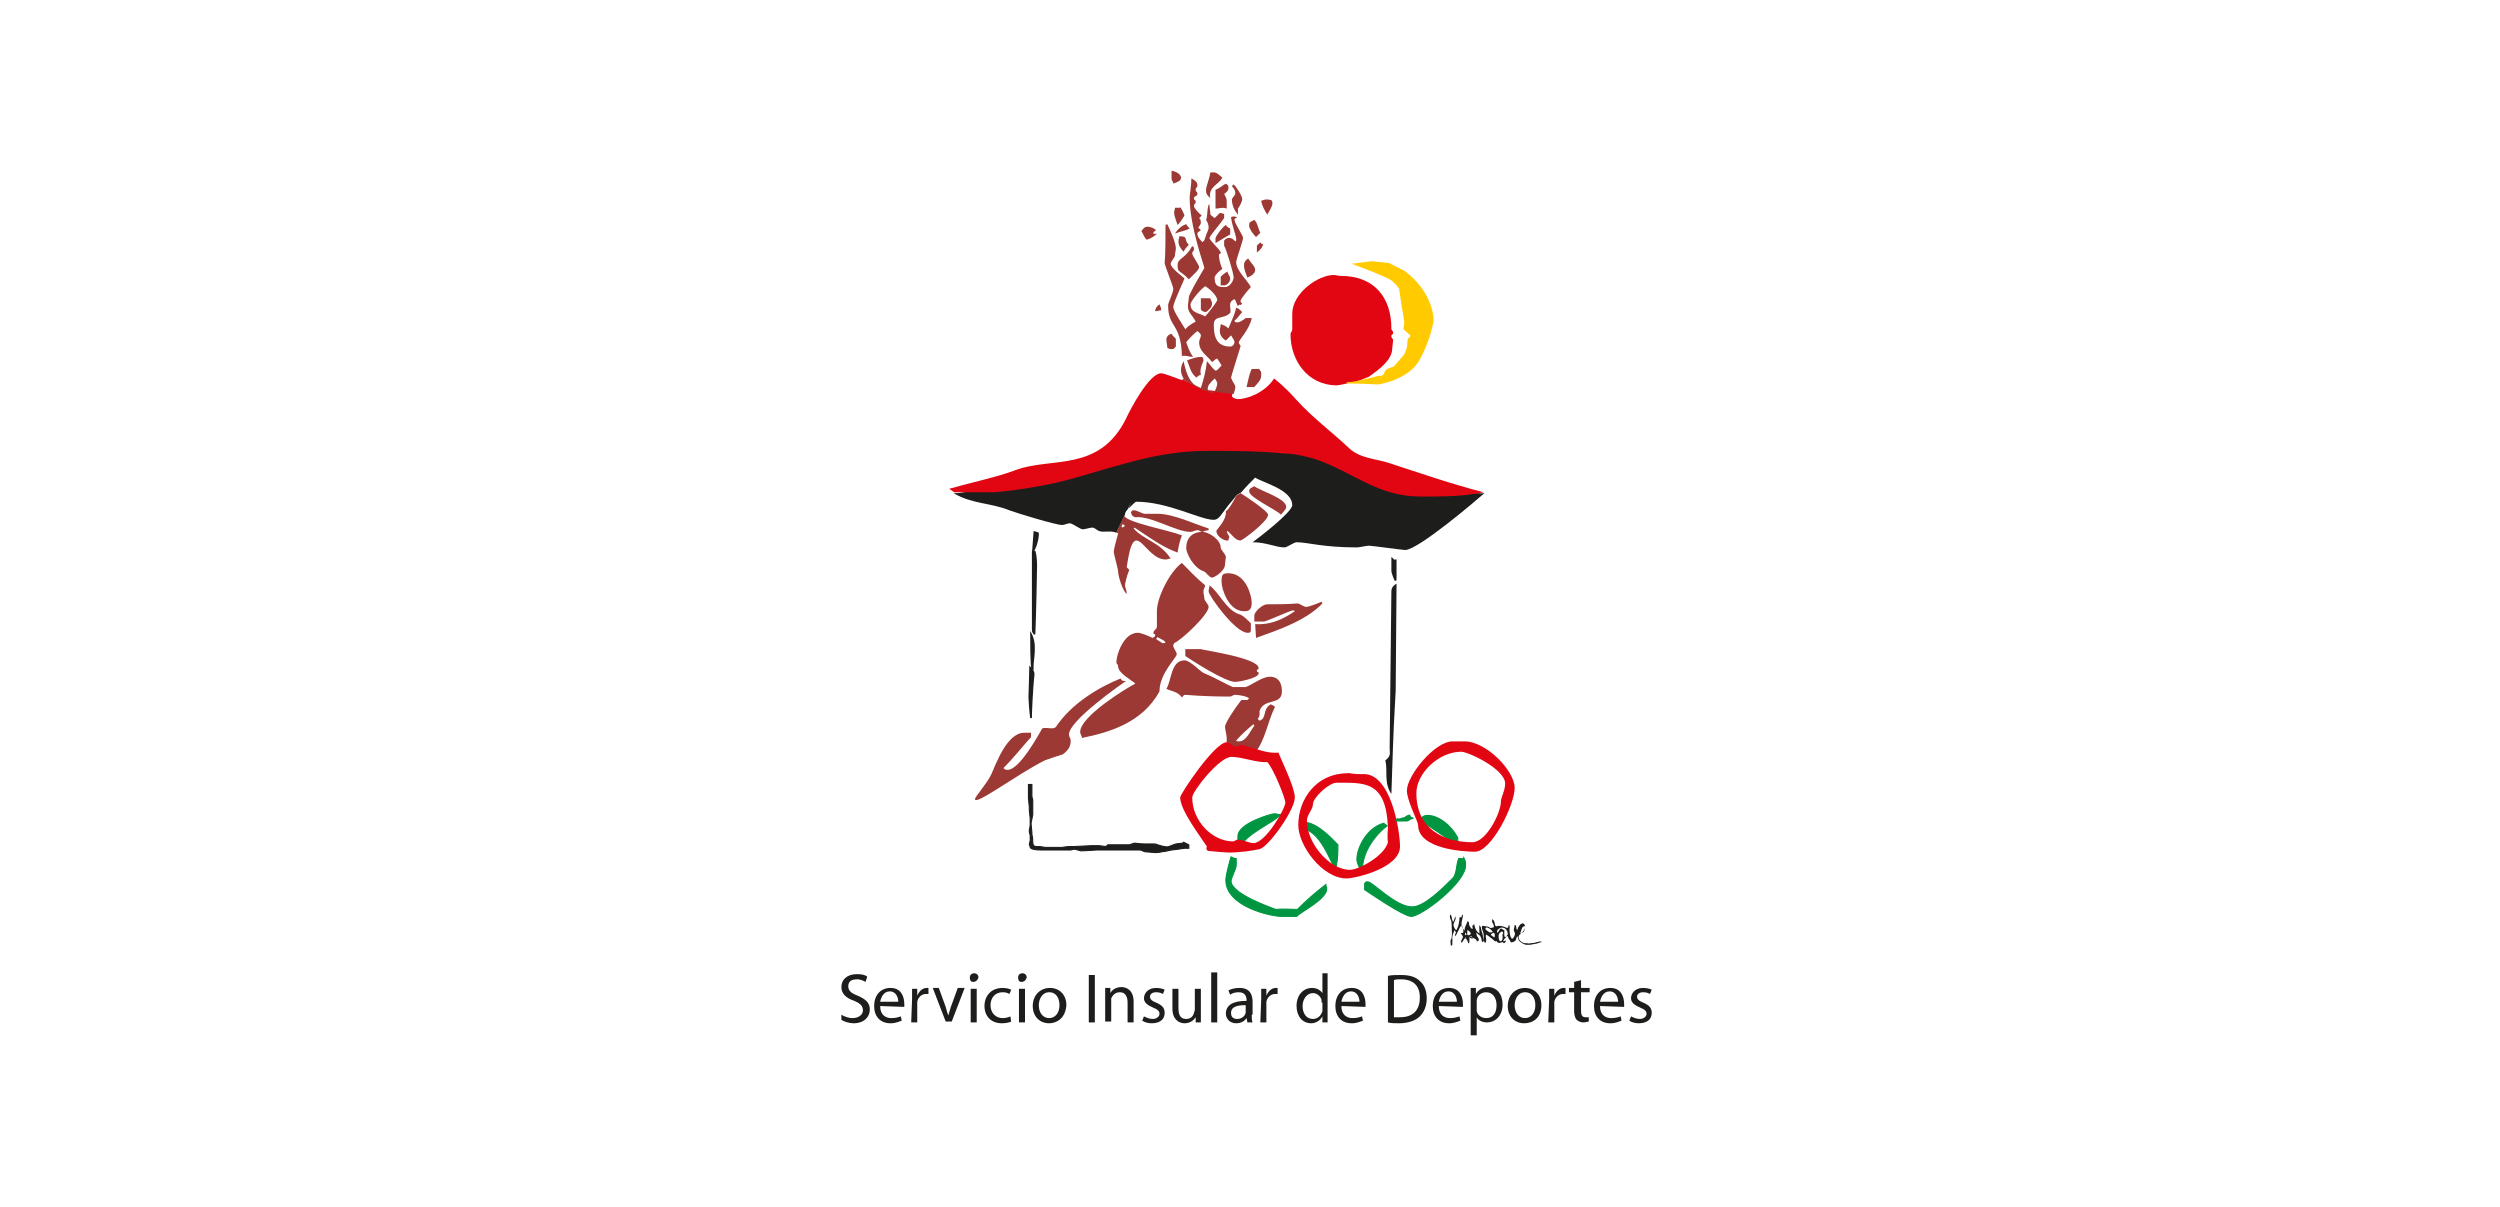 <?xml version="1.0" encoding="utf-8"?>
<!-- Generator: Adobe Illustrator 19.0.0, SVG Export Plug-In . SVG Version: 6.00 Build 0)  -->
<svg version="1.1" baseProfile="tiny" id="Ebene_1" xmlns="http://www.w3.org/2000/svg" xmlns:xlink="http://www.w3.org/1999/xlink"
	 x="0px" y="0px" width="290px" height="140px" viewBox="0 0 290 140" xml:space="preserve">
<g id="XMLID_281_">
	<g id="XMLID_514_">
		<path id="XMLID_2644_" fill-rule="evenodd" fill="#1D1D1B" d="M161.9,80.1c-0.2,3.9-0.2,2.8-0.5,12c-0.9-1.3-0.4-2.7-0.7-3.9
			c0.7-0.5,0.5-0.9,0.5-1.4l0.2-18.2c0-0.3,0.1-0.6,0.6-0.9L161.9,80.1z"/>
		<path id="XMLID_2637_" fill-rule="evenodd" fill="#009540" stroke="#009540" stroke-width="0.128" stroke-miterlimit="3.864" d="
			M169.8,99.5c0.2,0.3,0.2,0.6,0.2,0.9c0,2-5.1,5.9-6.3,5.9c-0.9,0-5.1-2.9-5.4-3.1v-0.7c0.2-0.2,0-0.2,0.4-0.2
			c0.5,0,3.2,2.9,5.1,2.9c1.4,0,3.5-2.1,4.7-3.3c0.5-0.5,0.4-1.5,0.7-2.3H169.8z M143.4,99.6v0.8c0,0.3-0.6,1.5-0.6,1.8
			c0,1.5,4.7,3.1,5.2,3.3c0.1,0,0.3-0.1,2.5,0c1-1,2-1.9,3.3-2.9c0,0.4,0.1,0.2,0.1,0.5c0,1.2-2.9,2.6-3.5,3.2h-1.7
			c-1.4,0-6.5-1.2-6.5-4.2c0-0.6,0.5-2.4,0.6-2.7C143,99.5,143.2,99.6,143.4,99.6z M160.9,95.8c-1.6,1.2-3.1,3.5-2.8,5.4
			c-0.6-0.7-0.7-1.3-0.7-1.5c0-1.4,1.2-3.7,3.1-4.2L160.9,95.8z M154.9,100.9c-0.8-1.6-1.7-4-3.4-4.7v-0.8c1.5,0.2,3.1,2,3.7,2.6
			C155.2,99.6,155.1,100.1,154.9,100.9z M169.1,97.2v0.4c-0.2,0.2-0.1,0.2-0.5,0.2c0,0-2-1.5-3.4-2.3c-0.1,0-0.4,0.1-0.4-0.3
			c0-0.4,0.4-0.6,0.7-0.6C166.8,94.5,168.4,95.8,169.1,97.2z M148.6,94.5c-1.1,1-3.1,1.8-4.3,3.1h-0.7v-0.6c0-1.5,3.9-2.6,4.2-2.6
			C148.2,94.4,148.1,94.5,148.6,94.5z"/>
		<path id="XMLID_2632_" fill-rule="evenodd" fill="#1D1D1B" d="M119.7,83.3l-0.2,0c-0.1-0.7-0.2-2.1-0.2-2.4c0-0.3,0.1-3,0.1-3.7
			c0.5,0.5,0.6,0.7,0.6,1C119.8,80.1,119.7,82.8,119.7,83.3z"/>
		<path id="XMLID_2631_" fill-rule="evenodd" fill="#1D1D1B" d="M119.5,73.2c1,1.5,0.3,3.3,0.4,4.5l-0.2,0
			C119.6,77.6,119.5,77.3,119.5,73.2z"/>
		<path id="XMLID_2630_" fill-rule="evenodd" fill="#1D1D1B" d="M162,67.3l-0.2,0.1c-0.1-0.2-0.4-0.9-0.4-1.2v-1.6
			c0.3,0.3,0.4,0.4,0.4,0.3h0.2V67.3z"/>
		<path id="XMLID_2629_" fill-rule="evenodd" fill="#1D1D1B" d="M120.3,65.7c0,0.3-0.1,5.6-0.2,7.9l-0.2,0c0-0.1-0.2-0.2-0.2-0.5V64
			c0-0.3,0.2,0,0.2-0.1l0.2,0C120.3,64.5,120.3,65.4,120.3,65.7z"/>
		<path id="XMLID_2628_" fill-rule="evenodd" fill="#1D1D1B" d="M120.5,62.1c0,0.4-0.3,1.7-0.8,2.2l0.2-2.7
			C120.6,61.8,120.5,61.7,120.5,62.1z"/>
		<path id="XMLID_2627_" fill-rule="evenodd" fill="#E20613" d="M161.5,40.4c0,1.4-1.6,2.5-2.7,3.3l-1.5,0.6c0,0-0.1,0-0.1,0
			c-0.3,0-1.8,0.4-2.1,0.4c-3.5,0-5.4-3-5.4-5.9c0-0.3,0.2-0.3,0.2-0.6v-1.8c0-2.4,3-4.5,4.8-4.5c0.3,0,0.5,0.1,0.8,0.1
			c4,0,5.9,2.6,5.9,6.1c0,0.3,0.2,0.2,0.2,0.5c0,0.3-0.2,0.1-0.2,0.4c0,0.3,0.2,0.2,0.2,0.5C161.6,39.6,161.5,40.3,161.5,40.4z"/>
		<path id="XMLID_2626_" fill-rule="evenodd" fill="#1D1D1B" d="M117.1,59.2c-2.2-0.9-4.3-0.7-6.5-2c1.6,0.1,2.9-0.8,4.5-0.9
			c2.5-0.1,4.8-0.1,7.1-0.7c1.6-0.4,3.4-1,4.9-1.5c1.1-0.3,2.4-1,3.4-1.3c1-0.3,1.9-0.7,2.9-1c5.1-1.1,9.5-0.7,14.6-0.7
			c0.2,0,1.3,0.2,1.5,0.2c1,0.1,2.2,1.1,3,1.3c3.1,0.8,4.9,2.4,8.1,3.6c3.1,1.1,6.4,1.6,10,1c0.4-0.1,1.1,0.1,1.5,0l0.1,0
			c-0.9,0.8-7.7,6.6-9.2,6.6c-0.3,0-3.9-0.5-4.2-0.5c-0.3,0-1.1,0.2-1.4,0.2c-4,0-5.7-0.6-7-0.6c-0.3,0-1.1,0.6-1.4,0.6
			c-1,0-2.1-0.6-3.7-0.6c0.7-0.5,4.6-3.5,4.6-4.3c0-1.8-3.4-2.6-4.3-3.2c-0.5,0.5-1.1,1.1-1.6,1.7l-0.5,0.3l-0.1,0.1
			c-0.2,0.3-1.1,1.3-1.2,1.5c-0.5,0.6-0.8,1.3-1.4,1.3c-1.6,0-5.3-2.1-9-2.1c-0.1,0-0.5,0.4-0.9,0.8l0.3-0.7l-0.4,0.8
			c-0.2,0.2-0.3,0.4-0.3,0.6l-1,2.1c-0.6-0.3-1.5,0-2-0.2c-0.3-0.1-0.5-0.4-0.8-0.4c-0.3,0-0.8,0.2-1.1,0.2c-0.3,0-1.2-0.7-1.5-0.7
			c-0.3,0-0.6,0.2-0.9,0.2C122.5,60.9,118.2,59.6,117.1,59.2z"/>
		<path id="XMLID_2625_" fill-rule="evenodd" fill="#E20613" d="M161.1,53.7c3.4,1.1,7.4,2.5,11,3.4c-0.4,0.1-0.8,0.2-1.2,0.2
			c-1.9,0.3-3.8,0.3-6.1,0.3c-5,0-7.8-2.8-12.1-4.3c-0.3-0.1-0.7-0.2-1.1-0.3c-0.8-0.2-1.7-0.4-2.7-0.4c-3-0.3-6.5-0.3-8.7-0.3
			c-3.6,0-6.6,0.6-9.8,1.5c-2.7,0.7-5.3,1.6-7.9,2.2c-2.3,0.5-4.7,0.9-7.1,1.1c-0.3,0-0.7,0-1,0c-1.5,0-2.5,0-3.7,0
			c-0.2-0.1-0.4-0.3-0.6-0.4c2.8-0.8,5.4-1.3,7.8-2.2c4.1-1.5,9.6,0.3,12.7-5.9c0.5-1.1,2.7-5.3,4.1-5.3c0.3,0,1.6,0.5,2.4,0.8
			l0.1-0.1l2.4,1.2c-1.2-0.1-1.2-0.1,0,0l3.4,0.4c0,0.1-0.1,0.2-0.1,0.3c0,0.3,0.6,0.4,0.7,0.4c1,0,3.1-0.7,4.2-2.4
			c1,0.8,2,1.8,2.6,2.5c1.8,2,4.2,3.8,6,5.5C157.7,53.2,159.6,53.2,161.1,53.7z"/>
		<path id="XMLID_555_" fill-rule="evenodd" fill="#9C3935" d="M141.8,20.6c-0.4,0.8-1.7,1.1-1.4,2.4c-0.5-0.5-0.5-0.6-0.5-1
			c0-0.3,0.4-1.3,0.5-2h0.5C141.3,20.1,141.5,20.4,141.8,20.6z M143.3,44.9c0,0.2-0.1,0.5-0.2,0.8l-3.5-0.4l-2.4-1.3l0.1-0.1
			c-0.3-0.4-0.5-1.2,0-2c0.3,1.5,0.8,2.8,2,3.1c0.3-0.9,0.6-2,0.7-3.1c0.4,0.4,0.6,0.8,1,1.1c0.2,0,0.4-0.3,0.7-0.6
			c-0.1-0.2-0.3-0.5-0.5-0.8c-0.2,0-0.3,0.2-0.6,0.4c-0.6-0.8-1.5-1.2-1.5-2.3c0-0.3,0.2-0.5,0.2-0.8c0-0.2-0.2-0.3-0.4-0.5
			c-0.4,0.3-0.9,0.8-1.3,1.3c0.2,0.5,0.3,1,0.8,1.7c-0.5,0-0.8-0.2-1.3-0.1c-0.1-3.9-1.6-3.2-1.6-5.9c0-0.3,0.6-1.4,0.6-1.9
			c0-0.3-1-2.7-1-3c0-0.3,0.1-0.4,0.1-4.4l0.2-0.1c0.2,0.4,1,2.1,1,2.8c0,0.3-0.1,0.5-0.1,0.8c0,0.3-0.5,0.7-0.5,1
			c0,0.5,1.4,1.5,1.6,1.7c0,0.1-1.3,2.8-1.3,3.3c0,0.5,1,1.9,1.4,2.6c0.3-0.4,0.7-0.6,1.2-0.9c-0.4-0.8-0.9-1-0.9-1.8
			c0-0.3,0.1-0.7,0.1-1c0-0.4,1.8-3.4,1.8-3.4c0-0.3-1.7-4.8-1.7-8.2c0-0.3,0.2-1.4,0.2-2.2c0.4,0.2,0.7,0.4,0.7,0.8
			c0,0.3-0.2,0.2-0.2,0.5c0,0.3,0.2,0.2,0.2,0.5c0,0.3-0.4,0.2-0.4,0.5c0,0.3,0.2,0.1,0.2,0.4c0,0.3-0.2,0.2-0.2,0.5
			c0,0.2,0.4,0.7,0.9,1.1l-0.3,0.3c0.1,0.1,0.2,0.2,0.2,0.5c0,0.3-0.2,0.4-0.3,0.6l0.3,0.3c-0.2,0.2-0.4,0.2-0.4,0.4
			c0,0.4,0.3,0.7,0.6,1c0.1-0.1,0.1-0.2,0.2-0.2c0.3-1,0.5-1.2,0.5-1.5c0-0.3-0.1-0.6-0.3-0.9c0.2-0.2,0.1-1.8,0.4-1.8
			c0,0.5,0.1,0.8,0.1,1.1c0,0.2,0.3,0.3,0.5,0.5l0.6-0.6c0.2,0,0.3,0.1,0.5,0.1v0.5c-0.4,0.6-1.7,2.1-1.7,2.3c0,0.3,1.3,1.4,1.3,1.7
			c0,0.3-0.2,0-0.2,0.3c0,0.3,0.1,1,0.4,1.6c-0.5,0.3-0.9,0.8-0.9,1c0,1,0.4,1.1,1.2,1.1c0.6,0,1-0.8,1-1.1c0-0.6-0.9-3.4-1.1-3.7
			v-0.6c0.2-0.2,0.3-0.3,0.6-0.3c0.3,0,0.5,0.2,0.7,0.4c0.1,0,0.1-0.1,0.1-0.3c0-0.3-0.5-1.6-0.6-2.5c0,0,0.2-0.2,0.7,0
			c-0.2,0.2-0.3,0.1-0.3,0.3c0,0.4,1,1.8,1,2.1c0,0.3-0.8,2.5-0.8,2.8c0,1,1.3,2.1,1.7,2.9c-0.3,0.3-1.2,1.4-1.2,1.6
			c0,0.2,0.1,0.2,0.2,0.3l-0.2,0.2c-0.1-0.1-0.1-0.1-0.3,0.1c-0.2-0.3-0.2-0.6-0.4-0.8c-0.9,0.4-0.3,1.1-0.5,1.6
			c-0.8,0.8-1.9,0.2-1.9,1.4c0,1.3,0.3,2.5,1.9,2.5c0.3,0,0.5-0.3,0.5-0.5c0-0.2-0.2-0.5-0.4-0.8l-0.6,0.6c-0.7-0.4-0.7-1-0.7-1.1
			c0-0.3,0.1-0.5,0.1-0.8c0.3,0.1,0.6,0.2,0.9,0.5c0.3-0.8,0.7-1.5,0.9-2.4c0.2,0,0.5,0.3,0.7,0.5c-0.3,0.3-0.5,0.7-0.9,1
			c0,0.1,0.1,0.2,0.3,0.2c0.3,0,0.6-0.2,1-0.5h0.7c-0.2,1.2-1.5,2.6-1.5,2.8c0,0.3,0.2,0.2,0.2,0.5c0,0-1.1,3.5-1.1,3.6
			C143,44.4,143.3,44.6,143.3,44.9z M141,22c0.4-0.1,0.8-0.5,1.2-0.7c0.2,0.2,0.3,0.1,0.3,0.5c0,0.3-0.2,0.5-0.5,0.7
			c0.1,0.2,0.3,0.5,0.3,0.8v0.9c-0.5-0.2-0.9,0-1.3,0C141,24.1,141,23.9,141,22z M142.9,23.2c0-0.3,0.4-0.5,0.4-0.8
			c0-0.3-0.2-0.6-0.4-0.8l0.2-0.2c0.2,0.1,1,1.3,1,1.7c0,0.3-0.3,0.8-0.5,1.1v0.7C143,24.2,142.9,23.5,142.9,23.2z M139.6,41.8
			c0,0.2-0.5,0.9-0.3,1.7c-0.2,0-0.3,0.1-0.5,0.3c-0.7-0.5-0.8-1.3-1.1-2c0.6-0.2,1-0.4,1.7-0.4C139.5,41.5,139.6,41.4,139.6,41.8z
			 M137.9,28.4c-0.2,0.2-0.4,0.4-0.6,0.8c-0.4-0.4-0.6-0.8-0.6-1.2c0-0.3,0.1-0.4,0.1-0.6c0.4,0,0.7,0.1,0.7,0.2
			C137.6,27.9,137.6,28.1,137.9,28.4z M147.6,23.6c0,0.3-0.3,0.8-0.6,1.3c-0.3-0.5-0.6-1-0.7-1.6c0.4-0.2,0.7-0.2,1.1-0.1
			C147.4,23.2,147.6,23.2,147.6,23.6z M136.9,24c0.2,0.3,0.4,0.7,0.5,1c-0.2,0.3-0.4,0.7-0.8,1.1c-0.2-0.6-0.4-1.1-0.4-1.4
			c0-0.3,0.1-0.4,0.1-0.6H136.9z M146.2,27l-0.5,0.5c-0.4-0.4-0.8-1-0.8-1.3c0-0.5,0.1-0.4,0.6-0.7C145.9,25.9,145.9,26.4,146.2,27z
			 M138,26.5c-0.5,0.3-1,0.3-1.7,0.6c0.4-0.7,1-1,1.3-1.1C137.7,26.2,137.8,26.3,138,26.5z M142.7,26.5v0.7c-0.6,0.3-1,0.6-1.7,1
			v-0.6c0-0.1,0.7-1.2,1.2-1.5C142.4,26.4,142.5,26.4,142.7,26.5z M134.1,26.7c-0.2,0.2-0.3,0.1-0.3,0.4c0,0.1,0.1,0,0.4,0
			c-0.3,0.3-0.7,0.6-1.2,0.7c-0.3-0.3-0.4-0.7-0.6-1c0.2-0.2,0.3-0.5,0.7-0.5C133.5,26.3,133.9,26.5,134.1,26.7z M146.5,28.3
			c0,0.3-0.2,0.6-0.7,1v-0.8l0.4-0.4C146.2,28.2,146.3,28.3,146.5,28.3z M138.5,28.9c0,0.3-0.2,0.2-0.2,0.5c0,0.3,0.8,1.3,0.8,1.6
			c0,0.3-0.7,0.9-1.2,1.4c-1-1.1-1.3-0.7-1.3-1.6c0-0.9,0.8-0.7,1.6-2.1C138.2,28.6,138.5,28.4,138.5,28.9z M145.6,31.3
			c0,0.4-0.4,0.7-0.9,0.9c-0.2-0.5-0.4-1-0.4-1.4c0-0.3,0.1-0.6,0.5-0.8C145.1,30.5,145.6,30.9,145.6,31.3z M142.7,32.3
			c0,0.4-0.3,0.7-0.6,0.8h-0.5v-1c0.2-0.2,0.4-0.4,0.8-0.6C142.4,31.8,142.7,32,142.7,32.3z M140.4,34.6c0,0.2,0.2,0.3,0.2,0.6
			c0,0.4-0.3,0.7-0.7,1c-0.2,0-0.5-0.1-0.6-0.3v-1.3H140.4z M134.7,36c-0.2,0-0.5,0.1-0.7,0.1c0-0.3,0.2-0.6,0.5-0.8
			C134.5,35.4,134.7,35.6,134.7,36z M136.4,39.3v0.9c-0.2,0.2-0.2,0.3-0.5,0.3c-0.4,0-0.5-0.2-0.5-0.2c0-0.3-0.1-0.6-0.1-0.9
			c0-0.4,0.3-0.6,0.6-0.7C135.9,38.8,136.1,39,136.4,39.3z M146.1,42.9c0.2,0.2,0.2,0.2,0.2,0.6c0,0.6-0.3,0.8-0.8,1.4h-0.9
			c0.2-0.8,0.3-1.5,0.6-2.1H146.1z M138.1,35.3c0,1,1,1,1.7,1.4c0.3-0.3,1.4-1.7,1.4-1.9c0-0.5-1-1.4-1.4-1.6
			C139.1,33.7,138.1,35,138.1,35.3z M140.1,45.1c0,0.6,0.3,0.4,0.7,0.5c0.2-0.4,0.4-0.8,0.4-1.1c0-0.2-0.2-0.5-0.3-0.6
			C140.3,44.5,140.1,44.7,140.1,45.1z M136.1,21.3c0-0.3-0.2-0.3-0.2-0.6v-0.9c1,0.2,1.1,0.7,1.1,0.8C137,21,136.6,21.1,136.1,21.3z
			"/>
		<g id="XMLID_553_">
			<path id="XMLID_554_" fill-rule="evenodd" fill="#FFCB00" d="M156.8,30.6c0,0,4.1,1.5,4.7,2c0.6,0.5,0.8,0.9,0.8,0.9l0.3,2.1
				c0,0,0.2,1,0.2,1.1c0,0.1,0.1,0.7,0.1,0.7l-0.1,0.8c0,0,0.7,0.6,0.8,0.7c0.1,0.1-0.3,0.4-0.3,0.4l-0.1,1l-0.3,0.8
				c0,0-1.1,1.3-1.2,1.4c-0.1,0.1-1,0.2-1.1,0.7c-0.1,0.5-0.7,0.4-0.7,0.4s-2.7,0.7-3.2,0.7c-0.6,0-0.9,0.2,0.4,0.2
				c1.3,0,2.6,0.1,2.7,0.1c0.1,0,3.6-0.5,4.9-2.9c1.3-2.4,1.6-4.5,1.6-4.5s0.1-3.2-3.4-5.8l-1.8-0.9l-2-0.2L156.8,30.6L156.8,30.6z"
				/>
		</g>
		<path id="XMLID_537_" fill-rule="evenodd" fill="#9C3935" d="M129.7,61.9c-0.1-0.1-0.1-0.1-0.2-0.1l0.9-2c0.2,0.8,5.2,1.7,6.7,2.3
			c-0.3,0.8-0.4,1.4-0.5,2c-1.9-0.7-3.3-1.8-5-2.9l-0.1,0.1c1.1,1.3,3.1,1.6,4.3,3.5c-0.3,0-0.3,0.1-0.6,0.1c-2.5,0-3.6-5.5-4.5,0.9
			l0.3,0.3c-0.3,0.7-0.5,1.6-0.5,1.8c0,0.3,0.2,0.5,0.2,1c-0.5-0.4-1-2.1-1-2.6c0-0.3-0.5-2-0.5-2.3
			C129.2,63.7,129.5,62.6,129.7,61.9z M142.2,59.3c0.3-0.1,1.1-1.5,1.2-1.8l0.5-0.3c0.5,0.3,3.2,2.1,3.2,2.5c0,0.8-3,3-3.2,3
			c-0.6,0-1-0.7-1.5-1.1l-0.1,0.1c0.1,0.1,0.1,0.3,0.3,0.5c0,0.2-0.1,0.3-0.1,0.5c-0.5,0.1-1.4-0.5-1.4-1.1
			C141.1,61.4,142.3,60.4,142.2,59.3z M131.2,59.4c0.2-0.2,0-0.2,0.4-0.2c0.3,0,0.9,0.4,1.2,0.4h1.5c1.8,0,4.3,1.2,5.9,1.7l0,0.2
			c-0.8,0.1-0.5,0.2-0.7,0.2c-0.3,0-0.3-0.2-0.6-0.2c-0.3,0-0.5,0.2-0.8,0.2c-1.7,0-4.6-1.9-6.4-1.7
			C131.3,59.9,131.2,59.6,131.2,59.4z M141.6,63.5c0,0.3,0.6,0.8,0.6,1.1c0,0.1-0.1,0.7-0.1,0.9c0,0.7-1.2,1.5-1.5,1.5
			c-0.3,0-0.7-0.6-0.9-0.7c-1.3-0.4-2.1-2.2-2.1-2.7c0-1.2,0.7-1.9,1.9-1.9C140.2,61.7,141.6,62.6,141.6,63.5z M149.2,58.8
			c0,0.3-0.3,0.5-0.6,0.9c-0.6-0.6-3.7-2-3.7-2.7c0-0.4,0.3-0.4,0.6-0.6C146.1,56.9,149.2,57.8,149.2,58.8z M139.8,67.9
			c0,0.2-0.2,0.4-0.2,0.7c0,0.3,0.1,0.5,0.1,0.8c0,0.3,0.5,0.7,0.5,1c0,0.9-3.2,3.9-4,4.2c0,0.1-0.1,0.1-0.1,0.3
			c0,0.3,0.4,0.7,0.4,1c0,0.4-2,2.2-2,4.3c-2,3.7-6,4.8-9,5.4c0-0.3-0.2-0.4-0.2-0.7c0-1.8,5.4-5.1,6.4-5.6c-0.4-0.4-2-1.2-2-2
			c0-0.3-0.2-0.2-0.2-0.5c0-0.8,0.8-3.4,2.5-3.4c0.3,0,1.1,0.3,1.7,0.6c0.1-0.1,0.3-0.1,0.3-0.3c0-0.3-0.2,0-0.2-0.3
			c0-0.3,0.4-0.4,0.4-0.7v-1.8c0-1.6,1.5-4.6,2.9-5.6C137.8,66,138.7,67,139.8,67.9z M145.2,69.9c0,1-0.5,1-0.9,1
			c-1.8,0-2.6-2.6-2.6-3.4c0-0.9,0.1-1,0.9-1C144.6,66.6,145.2,69.2,145.2,69.9z M145.1,73.2c-0.2,0.2,0,0.2-0.4,0.2
			c-1.4,0-4.5-4.3-4.5-4.8c0-0.3,0.1-0.4,0.1-0.7c1.2,0.9,2,3,3.6,3.4c0.4,0.2,0.8,0.6,1.2,1V73.2z M145.7,74l-0.1-1.6
			c1.6,0.1,3-0.4,4.6-1.5c0,0-0.1-0.1-0.2-0.1c-0.3,0-3.1,1.3-3.4,1.3h-1.1v-0.7c0-0.4,0.9-1.3,1.5-1.3c3,0,3.2-0.1,3.5-0.1
			c0.3,0,0.7,0.4,1,0.4c0.3,0,1.1-0.3,1.8-0.6l0.1,0.2C151.5,72,148.2,73.1,145.7,74z M146,77.5c0,0.3-0.2,0-0.2,0.3
			c0,0.3,0.2,0,0.2,0.3c0,0.6-2.4,1-2.7,1c-1.2,0-4.9-2.4-5.8-3v-0.8h1.8C139.4,75.4,146,76.3,146,77.5z M147.9,82
			c-0.9,1.8-1.1,3.8-2.3,5.3l-3.4-0.5c0.1-0.1,0.1-1.2,0.1-1.2c0-0.3-0.2-1-0.2-1.3c0-0.4,1.1-2.1,1.9-3.1h0.7l0.2-0.2
			c-0.4-0.3-1.4-0.4-1.6-0.4c-0.3,0-0.4,0.2-0.6,0.2c-3.4,0-4.9-0.2-5.2-0.2c-0.2,0-0.2,0.1-0.4,0.3c-0.5-0.7-1.2-0.7-1.8-1
			c0.6-0.9,0.5-3.3,2.1-3.3c0.7,0,1.9,1.4,2.3,1.5c1,0.4,2.2,1.1,3.3,1.6h1.4c0.5,0,1.9-1.2,2.9-1.2c1.3,0,1.4,1.2,1.4,1.7
			c0,1.7-2.1,0.7-2.6,2.3c0,0.2,0.1,0.5-0.2,0.9l0.2,0.2c0.9-0.3,0.3-1.3,1.3-1.9C147.4,81.7,147.7,81.8,147.9,82z M130.6,79
			c-0.7,0.5-6.6,4.6-6.6,6.2c0,0.3,0.2,0.4,0.2,0.7c0,0.5-0.1,1-0.9,1.6c-0.6,0.2-1.3,0.4-2.1,0.7c-3.2,1.6-8.1,5.3-8.1,4.5
			c0-0.3,1.4-1.8,1.9-2.9c0.5-1.1,1.8-4.8,3.8-4.8h0.8v0.5c-0.9,1-2.1,2.5-3.2,3.6c0.2,0.2,0.3,0.2,0.5,0.2c1.4,0,3.7-4.3,4-4.8
			c0.5-0.2,1.3,0.2,1.6-0.2c1.8-2.7,5-4.6,7.5-5.6C130.1,78.9,130.1,79,130.6,79z M130.1,61.1l0.1,0.1c0.1-0.1,0.2-0.1,0.3-0.2
			c-0.1-0.1-0.2-0.2-0.3-0.2C130.2,60.9,130.1,61,130.1,61.1z M134.1,74.1c0.2,0.2,0.5,0.3,0.7,0.5h0.3l0.1-0.1
			c-0.2-0.3-0.7-0.4-0.9-0.6L134.1,74.1z M143.4,85.9c0.1,0.1,0.1,0.1,0.3,0.1c0.9,0,1.3-1.2,1.8-1.8c0-0.1-0.1-0.1-0.1-0.2
			C144.7,84.6,144.1,85.1,143.4,85.9z"/>
		<path id="XMLID_536_" fill-rule="evenodd" fill="#1D1D1B" stroke="#1D1D1B" stroke-width="0.128" stroke-miterlimit="3.864" d="
			M119.3,92.6l0.1,1c0,0,0,0.3,0,0.4c0,0.1,0.1,0.9,0.1,0.9l0,0.2l0,0.7l-0.1,0.5l0,0.2l0.1,0.4l0,0.3c0,0,0.1-0.1,0,0.3
			c-0.1,0.4-0.1,0.5-0.1,0.5l0.1,0.2c0,0-0.2,0.4,1.3,0.4c1.5,0,3.3,0,3.3,0l0.1,0l0.4-0.1c0,0,0.5,0.1,0.8,0.2
			c0.3,0,1.8-0.1,1.8-0.1l0.4,0l0.8,0l3.9,0l0.5,0.2l1.2,0.1c0,0,0.5,0,0.8-0.1c0.3,0,1-0.2,1.1-0.2c0.1,0,0.8-0.1,0.8-0.1
			s0.7-0.1,0.7-0.1s0.5,0,0.5,0V98l-0.6-0.3l-0.1,0.1l-0.8,0.1c0,0-0.6,0.2-0.8,0.3c-0.1,0-0.3,0.1-0.5,0c-0.2,0-0.8-0.2-0.8-0.2
			s-0.2-0.1-0.4-0.1c-0.2,0-0.6,0-1.1,0c-0.5,0-1.2-0.1-1.2-0.1L131,98c0,0,0.3,0-1,0c-1.3,0-1.5,0-1.5,0l-0.2,0.2l-0.8-0.1
			c0,0-0.3,0-0.6,0c-0.2,0-0.3,0-0.3,0l-2,0.1c0,0-0.3,0-0.6,0c-0.2,0-0.8,0.1-0.8,0.1h-0.2c0,0-0.4,0-0.8,0c-0.3,0-0.7,0-0.9,0
			c-0.1,0-0.7-0.1-0.7-0.1l0.1,0c-0.5,0-0.9,0.1-0.9-0.5c0-0.6-0.1-0.9-0.1-0.9s0-0.1,0-0.2c0-0.1-0.1-1-0.1-1.1
			c0-0.1,0.2-0.9,0.2-1c0-0.1,0-0.2,0-0.3c0-0.1,0-0.6,0-0.6v-0.4l0-0.4l-0.1-0.4l0-0.1l0-1.3h-0.4L119.3,92.6z"/>
		<path id="XMLID_529_" fill-rule="evenodd" fill="#E20613" d="M152.3,93.3c0,0.6-0.7,1.2-0.7,1.9c0,2.6,2.6,5.7,5,5.7
			c1,0,4-1.6,4.4-3.2c0-0.1-0.1-0.3,0-1.7c-0.2-5.5-2.8-5.2-6-5.2C154.2,90.8,152.3,92.5,152.3,93.3z M138.3,92.5
			c0,2.8,2.4,5.1,4.7,5.1c0.3,0,0.3-0.2,0.6-0.2c0.6,0,1.3,0.4,1.8,0.4c1.4,0,3.7-4,3.7-4.7c0-0.5-1.4-4-2.1-4.7
			c-1.2,0.1-2.9-0.6-4.1-0.6C141.5,87.7,138.3,91.8,138.3,92.5z M164.3,92c0,4.2,3.2,5.7,6.5,5.7c1.6,0,3.3-3.4,3.3-4.7
			c0-0.5,0.5-1.3,0.5-2.1c0-1.7-4.3-3.7-5.1-3.7C166.9,87.2,164.3,89.7,164.3,92z M158,89.8c3.3-0.3,4.4,6.5,4.4,8.4
			c0,2.5-5.2,3.7-6.2,3.7c-2.8,0-5.6-3.8-5.6-6.2c0-3,2.1-6,5.7-6C156.5,89.6,156.5,89.8,158,89.8z M143.3,86.6
			c0.3,0,0.4-0.2,0.7-0.2c0.3,0,0.9,0.3,1.4,0.4c1,0.3,1.9,0.6,2.9,0.5c0.2,0.6,1.9,4,1.9,5.2c0,1.5-3.1,5.8-4.1,6
			c-0.8,0.2-2.5,0.4-3.5,0.4c-0.3,0-1.6-0.1-2.5-0.2c-0.2-0.2-0.2-0.3-0.1-0.5c-0.7-1.1-3.1-4.2-3.1-5.7c0-0.4,4-6.4,5.4-6.4
			C142.7,86.1,143,86.6,143.3,86.6z M169.9,86c2.5,0,5.8,3.4,5.8,5.4c0,2-2.7,7.4-4.6,7.4c-1.3,0-6.6-0.3-6.6-3.1
			c0-0.4-1.3-2.8-1.3-4c0-1.7,3.2-5.7,5.3-5.7H169.9z"/>
		<g id="XMLID_527_">
			<path id="XMLID_528_" fill-rule="evenodd" fill="#009540" d="M162.8,94.8c0.1,0,0.2,0,0.2-0.1c0.2-0.1,0.3-0.2,0.5-0.2
				c0,0,0.1,0,0.1,0c0,0,0,0.1,0,0.1c0,0.2,0.4,0.2,0.4,0.3c0,0.1-0.2,0.1-0.4,0.2c-0.2,0.1-0.2,0.2-0.5,0.2c-0.3,0-0.4,0-0.7,0
				c-0.1,0-0.1,0-0.2,0c-0.1,0-0.2,0-0.3,0c0-0.1,0-0.1,0-0.2c0-0.1,0.1-0.1,0.2-0.2C162.3,95,162.5,94.9,162.8,94.8z"/>
		</g>
		<path id="XMLID_515_" fill-rule="evenodd" fill="#1D1D1B" d="M172,108.5c0-0.2-0.2-0.6-0.2-0.8c0-0.2-0.1-0.2-0.2-0.4l0,0l0,0.7
			c0,0.2,0.1,0.4-0.1,0.2c-0.3-0.2-0.5-0.8-0.5-1.1l0,0c0,0,0,0,0,0c0,0.3-0.3,0.2-0.2,0.4c0.1,0.2,0,0.4-0.2,0.1
			c-0.1-0.1-0.2-0.3-0.2-0.5c0-0.1,0-0.2-0.1-0.2c0,0-0.1,0-0.1,0c0,0.2-0.3,0.6-0.3,0.9c0,0.4-0.2-0.2-0.3-0.2
			c-0.2-0.5,0.1-1,0.1-1.5c-0.2,0-0.1,0.4-0.3,0.3c0,0-0.1,0-0.1,0c0,0.5-0.1,1-0.3,1.4c-0.1,0.3-0.4-0.3-0.4-0.5
			c0-0.3,0.4-0.7,0.2-1l0,0c0,0.1-0.2,0.6-0.2,0.6c-0.1,0.1-0.2-0.4-0.2-0.5c0-0.1-0.1-0.2-0.1-0.3c0,0,0,0,0,0
			c-0.2,0-0.1,0.5,0,0.6c0.1,0.2,0.1,0.6,0.1,0.9c0,0.4,0.1,1.1-0.1,1.4c-0.1,0.2,0,0.5,0,0.7c0.3,0,0.1-0.4,0.2-0.6
			c-0.1-0.2,0-0.7,0.1-0.9c0.1-0.2,0.1-0.4,0.2-0.2c0.2,0.3,0,0.2,0,0.4c0,0.1,0,0.2,0,0.2c0.1,0,0.3-0.6,0.4-0.7
			c0-0.1,0.4-0.8,0.4-0.5c0,0.1,0.4,1-0.1,0.8c-0.1,0.1,0.2,0.3,0.2,0.5c0,0.1-0.3,0.5-0.2,0.6c0.1,0.2,0.3-0.4,0.4-0.4
			c0.1-0.4,0.2,0.1,0.3,0.2c0,0,0.1,0.2,0.1,0.3c0,0,0,0,0,0c0,0,0.1,0,0.1,0c0.1-0.1,0-0.6,0.1-0.7c0-0.1,0.6,0.2,0.6,0.2
			c0.1,0,0.2,0.2,0.2,0.3c0.3,0,0.3-0.3,0.1-0.5c-0.1-0.1-0.2-0.5-0.1-0.5c0,0,0.2,0.2,0.2,0.2c0,0,0,0,0,0c0.1,0,0.3,0.3,0.3,0.4
			c0.1,0,0,0.7,0.3,0.4C172.2,109.1,172,108.8,172,108.5z M175.8,109.1c0.1-0.1,0.1-0.4,0.2-0.5c0.1,0.1,0.1,0.4,0.2,0.5
			c0,0,0.2,0.2,0.2,0.2c0,0,0,0,0,0c0.2,0.1,0.4,0.3,0.7,0.3c0.1,0,0.2,0,0.3,0c0.2,0,0.5-0.1,0.6-0.1c0.3,0,0.6-0.2,0.8-0.2v-0.1
			c-0.4,0-0.7,0.2-1.1,0.2c-0.2,0-0.4,0.1-0.6,0c-0.3,0.1-0.8-0.2-0.9-0.5c-0.2-0.5,0.3-0.5,0.5-0.9c0.2-0.2,0.3-0.6,0.1-0.8
			c-0.2-0.2-0.3,0-0.4,0c0,0,0,0,0,0c-0.1,0.1-0.2,0.2-0.3,0.4c0,0.1-0.1,0.2-0.1,0.3c-0.2-0.2,0-0.6-0.3-0.6c0,0.2-0.1,0.4-0.1,0.6
			c0,0.1,0.1,0.2,0.1,0.3c0.1,0,0,0.4-0.1,0.5c-0.3,0.6-0.5-0.4-0.5-0.8c0-0.2,0.1-0.6-0.1-0.6c0,0.3-0.1,0.4-0.3,0.3
			c-0.2-0.1-0.5-0.2-0.8-0.2c-0.3,0-0.4,0.2-0.5-0.2c0-0.2-0.1-0.4-0.2-0.5c-0.2-0.2-0.1,0.2-0.1,0.3c0.1,0.1,0.2,0.4,0.2,0.5
			c0,0.1-0.4,0.2-0.5,0.1c-0.2-0.2-0.5-0.1-0.7-0.2c-0.1,0-0.2,0-0.2,0.1c0,0,0,0.1,0,0.1c0,0.3,0.2,0.5,0.2,0.8
			c0,0.2,0,0.7,0.1,0.9c0.2,0.2,0.2-0.2,0.2-0.3c0-0.1-0.1-0.5,0-0.6c0.1,0.1,0.5,0.3,0.5,0.4c0.2,0,0.4,0.4,0.6,0.4
			c0.1,0,0.1-0.1,0.2,0.1c0.1,0.1,0.4,0.1,0.5,0c0.2-0.1,0.2,0.3,0.4,0c0.1-0.1,0.1-0.1,0.1-0.2c-0.1,0-0.4,0.2-0.3,0
			c0.1-0.2,0.3-0.4,0.4-0.5c0.1-0.2,0.2,0.4,0.3,0.4c0.1,0.1,0.1,0.4,0.3,0.3C175.6,109.3,175.8,109.1,175.8,109.1z M174.3,108.8
			c0,0.3-0.3,0.6-0.4,0.2c-0.1-0.2-0.1-0.7,0.1-0.8c0.1-0.1,0.2-0.2,0.3-0.1c0.2,0.2-0.1,0.2,0,0.5
			C174.3,108.6,174.3,108.7,174.3,108.8z M174.9,108.4c0,0-0.1,0.1-0.1,0.1c0,0.2-0.3,0.3-0.3,0v-0.6c-0.1,0-0.3-0.2-0.4-0.2
			c-0.2,0.1-0.2,0.4-0.4,0.5c-0.2-0.3,0.3-0.6,0.5-0.6C174.7,107.6,174.9,108,174.9,108.4z M176.8,108
			C176.8,108,176.7,108,176.8,108c-0.1,0.2-0.6,0.5-0.4,0.1c0.1-0.2,0.1-0.5,0.3-0.6C177,107.2,176.9,107.8,176.8,108z M173.1,108
			c0.2,0.2-0.4,0.2-0.4,0.1c-0.1-0.1-0.6-0.3-0.3-0.5c0.1-0.1,0.5,0.2,0.5,0.2C172.9,107.8,173.1,108,173.1,108z M173.4,108.5
			c0,0.4-0.1,0.2-0.4,0c-0.2-0.1,0.2-0.3,0.3-0.3C173.4,108.3,173.4,108.5,173.4,108.5z M170.8,108.8c0,0.1,0,0.1,0,0.1
			c0,0-0.5-0.2-0.4-0.2c0.1,0,0.2-0.1,0.3-0.1C170.7,108.6,170.7,108.7,170.8,108.8z M170.6,108.3c0.1,0.1-0.4,0.3-0.4,0.1l0-0.3
			l0,0c0-0.1,0-0.2,0-0.2C170.3,107.9,170.6,108.1,170.6,108.3z M170.1,108.4c0,0.2-0.3,0-0.1-0.2
			C170,108.1,170.1,108.4,170.1,108.4z M170.1,108.9C170.1,109,170,109,170.1,108.9C169.8,108.9,170.1,108.7,170.1,108.9z"/>
	</g>
	<g id="XMLID_282_">
		<path id="XMLID_512_" fill="#1D1D1B" d="M97.6,117.7c0.3,0.2,0.8,0.4,1.3,0.4c0.7,0,1.2-0.4,1.2-0.9c0-0.5-0.3-0.8-1-1.1
			c-0.9-0.3-1.5-0.8-1.5-1.6c0-0.9,0.7-1.5,1.8-1.5c0.6,0,1,0.1,1.2,0.3l-0.2,0.6c-0.2-0.1-0.5-0.3-1-0.3c-0.8,0-1,0.4-1,0.8
			c0,0.5,0.3,0.8,1.1,1.1c0.9,0.4,1.4,0.8,1.4,1.6c0,0.8-0.6,1.6-1.9,1.6c-0.5,0-1.1-0.2-1.4-0.4L97.6,117.7z"/>
		<path id="XMLID_509_" fill="#1D1D1B" d="M102.1,116.7c0,1,0.6,1.4,1.3,1.4c0.5,0,0.8-0.1,1.1-0.2l0.1,0.5
			c-0.3,0.1-0.7,0.3-1.3,0.3c-1.2,0-1.9-0.8-1.9-2c0-1.2,0.7-2.1,1.9-2.1c1.3,0,1.6,1.1,1.6,1.9c0,0.1,0,0.3,0,0.3L102.1,116.7z
			 M104.2,116.2c0-0.4-0.2-1.2-1-1.2c-0.7,0-1,0.7-1.1,1.2H104.2z"/>
		<path id="XMLID_507_" fill="#1D1D1B" d="M105.8,115.9c0-0.5,0-0.9,0-1.2h0.6l0,0.8h0c0.2-0.5,0.6-0.9,1.1-0.9c0.1,0,0.1,0,0.2,0
			v0.7c-0.1,0-0.2,0-0.3,0c-0.5,0-0.9,0.4-1,0.9c0,0.1,0,0.2,0,0.3v2.1h-0.7L105.8,115.9z"/>
		<path id="XMLID_505_" fill="#1D1D1B" d="M108.9,114.6l0.8,2.2c0.1,0.4,0.2,0.7,0.3,1h0c0.1-0.3,0.2-0.7,0.3-1l0.8-2.2h0.8
			l-1.5,3.9h-0.7l-1.5-3.9H108.9z"/>
		<path id="XMLID_502_" fill="#1D1D1B" d="M112.9,113.9c-0.3,0-0.4-0.2-0.4-0.5c0-0.3,0.2-0.5,0.5-0.5c0.3,0,0.5,0.2,0.5,0.5
			C113.4,113.7,113.2,113.9,112.9,113.9L112.9,113.9z M112.6,118.6v-3.9h0.7v3.9H112.6z"/>
		<path id="XMLID_500_" fill="#1D1D1B" d="M117.3,118.5c-0.2,0.1-0.6,0.2-1.1,0.2c-1.2,0-2-0.8-2-2c0-1.2,0.8-2.1,2.1-2.1
			c0.4,0,0.8,0.1,1,0.2l-0.2,0.5c-0.2-0.1-0.4-0.2-0.8-0.2c-0.9,0-1.4,0.7-1.4,1.5c0,0.9,0.6,1.5,1.4,1.5c0.4,0,0.7-0.1,0.9-0.2
			L117.3,118.5z"/>
		<path id="XMLID_497_" fill="#1D1D1B" d="M118.5,113.9c-0.3,0-0.4-0.2-0.4-0.5c0-0.3,0.2-0.5,0.5-0.5c0.3,0,0.5,0.2,0.5,0.5
			C119,113.7,118.8,113.9,118.5,113.9L118.5,113.9z M118.2,118.6v-3.9h0.7v3.9H118.2z"/>
		<path id="XMLID_486_" fill="#1D1D1B" d="M121.7,118.7c-1.1,0-1.9-0.8-1.9-2c0-1.3,0.9-2.1,2-2.1c1.1,0,1.9,0.8,1.9,2
			C123.6,118.1,122.6,118.7,121.7,118.7L121.7,118.7z M121.7,118.1c0.7,0,1.2-0.6,1.2-1.5c0-0.7-0.3-1.5-1.2-1.5
			c-0.8,0-1.2,0.8-1.2,1.5C120.5,117.5,121,118.1,121.7,118.1L121.7,118.1z"/>
		<path id="XMLID_484_" fill="#1D1D1B" d="M127,113.1v5.5h-0.7v-5.5H127z"/>
		<path id="XMLID_482_" fill="#1D1D1B" d="M128.2,115.7c0-0.4,0-0.7,0-1.1h0.6l0,0.6h0c0.2-0.4,0.7-0.7,1.3-0.7
			c0.5,0,1.4,0.3,1.4,1.7v2.4h-0.7v-2.3c0-0.6-0.2-1.2-0.9-1.2c-0.5,0-0.8,0.3-1,0.7c0,0.1,0,0.2,0,0.3v2.4h-0.7V115.7z"/>
		<path id="XMLID_479_" fill="#1D1D1B" d="M132.7,117.9c0.2,0.1,0.6,0.3,1,0.3c0.5,0,0.8-0.3,0.8-0.6c0-0.3-0.2-0.5-0.7-0.7
			c-0.7-0.3-1.1-0.6-1.1-1.1c0-0.6,0.5-1.2,1.4-1.2c0.4,0,0.8,0.1,1,0.2l-0.2,0.5c-0.2-0.1-0.4-0.2-0.8-0.2c-0.4,0-0.7,0.2-0.7,0.5
			c0,0.3,0.2,0.5,0.7,0.7c0.7,0.3,1,0.6,1,1.2c0,0.7-0.5,1.2-1.5,1.2c-0.4,0-0.8-0.1-1.1-0.3L132.7,117.9z"/>
		<path id="XMLID_477_" fill="#1D1D1B" d="M139.3,117.5c0,0.4,0,0.8,0,1.1h-0.6l0-0.6h0c-0.2,0.3-0.6,0.7-1.3,0.7
			c-0.6,0-1.4-0.4-1.4-1.7v-2.3h0.7v2.2c0,0.8,0.2,1.3,0.9,1.3c0.5,0,0.8-0.3,0.9-0.7c0-0.1,0.1-0.2,0.1-0.4v-2.4h0.7V117.5z"/>
		<path id="XMLID_475_" fill="#1D1D1B" d="M140.5,112.8h0.7v5.8h-0.7V112.8z"/>
		<path id="XMLID_472_" fill="#1D1D1B" d="M145.2,117.7c0,0.3,0,0.7,0.1,0.9h-0.6l-0.1-0.5h0c-0.2,0.3-0.6,0.6-1.2,0.6
			c-0.8,0-1.2-0.6-1.2-1.1c0-1,0.8-1.5,2.4-1.5V116c0-0.3-0.1-0.9-0.9-0.9c-0.4,0-0.8,0.1-1,0.3l-0.2-0.5c0.3-0.2,0.8-0.3,1.3-0.3
			c1.2,0,1.5,0.8,1.5,1.6V117.7z M144.5,116.6c-0.8,0-1.7,0.1-1.7,0.9c0,0.5,0.3,0.7,0.7,0.7c0.5,0,0.9-0.3,1-0.7c0-0.1,0-0.2,0-0.2
			V116.6z"/>
		<path id="XMLID_470_" fill="#1D1D1B" d="M146.3,115.9c0-0.5,0-0.9,0-1.2h0.6l0,0.8h0c0.2-0.5,0.6-0.9,1.1-0.9c0.1,0,0.1,0,0.2,0
			v0.7c-0.1,0-0.2,0-0.3,0c-0.5,0-0.9,0.4-1,0.9c0,0.1,0,0.2,0,0.3v2.1h-0.7L146.3,115.9z"/>
		<path id="XMLID_467_" fill="#1D1D1B" d="M154,112.8v4.8c0,0.4,0,0.8,0,1h-0.6l0-0.7h0c-0.2,0.4-0.7,0.8-1.3,0.8
			c-1,0-1.7-0.8-1.7-2c0-1.3,0.8-2.1,1.8-2.1c0.6,0,1,0.3,1.2,0.6h0v-2.3H154z M153.3,116.3c0-0.1,0-0.2,0-0.3
			c-0.1-0.4-0.5-0.8-1-0.8c-0.7,0-1.2,0.7-1.2,1.5c0,0.8,0.4,1.5,1.2,1.5c0.5,0,0.9-0.3,1.1-0.9c0-0.1,0-0.2,0-0.3V116.3z"/>
		<path id="XMLID_464_" fill="#1D1D1B" d="M155.6,116.7c0,1,0.6,1.4,1.3,1.4c0.5,0,0.8-0.1,1.1-0.2l0.1,0.5
			c-0.3,0.1-0.7,0.3-1.3,0.3c-1.2,0-1.9-0.8-1.9-2c0-1.2,0.7-2.1,1.9-2.1c1.3,0,1.6,1.1,1.6,1.9c0,0.1,0,0.3,0,0.3L155.6,116.7z
			 M157.7,116.2c0-0.4-0.2-1.2-1-1.2c-0.7,0-1,0.7-1.1,1.2H157.7z"/>
		<path id="XMLID_461_" fill="#1D1D1B" d="M161,113.2c0.4-0.1,1-0.1,1.5-0.1c1,0,1.7,0.2,2.2,0.7c0.5,0.4,0.8,1.1,0.8,2
			c0,0.9-0.3,1.6-0.8,2.1c-0.5,0.5-1.4,0.8-2.4,0.8c-0.5,0-0.9,0-1.3-0.1V113.2z M161.7,118c0.2,0,0.4,0,0.7,0
			c1.5,0,2.3-0.8,2.3-2.3c0-1.3-0.7-2.1-2.2-2.1c-0.4,0-0.6,0-0.8,0.1V118z"/>
		<path id="XMLID_458_" fill="#1D1D1B" d="M166.9,116.7c0,1,0.6,1.4,1.3,1.4c0.5,0,0.8-0.1,1.1-0.2l0.1,0.5
			c-0.3,0.1-0.7,0.3-1.3,0.3c-1.2,0-1.9-0.8-1.9-2c0-1.2,0.7-2.1,1.9-2.1c1.3,0,1.6,1.1,1.6,1.9c0,0.1,0,0.3,0,0.3L166.9,116.7z
			 M169,116.2c0-0.4-0.2-1.2-1-1.2c-0.7,0-1,0.7-1.1,1.2H169z"/>
		<path id="XMLID_455_" fill="#1D1D1B" d="M170.6,115.9c0-0.5,0-0.9,0-1.3h0.6l0,0.7h0c0.3-0.5,0.8-0.8,1.4-0.8c1,0,1.7,0.8,1.7,2
			c0,1.4-0.9,2.1-1.8,2.1c-0.5,0-1-0.2-1.2-0.6h0v2.1h-0.7V115.9z M171.3,117c0,0.1,0,0.2,0,0.3c0.1,0.5,0.6,0.8,1.1,0.8
			c0.8,0,1.2-0.6,1.2-1.5c0-0.8-0.4-1.5-1.2-1.5c-0.5,0-1,0.3-1.1,0.9c0,0.1,0,0.2,0,0.3V117z"/>
		<path id="XMLID_452_" fill="#1D1D1B" d="M176.8,118.7c-1.1,0-1.9-0.8-1.9-2c0-1.3,0.9-2.1,2-2.1c1.1,0,1.9,0.8,1.9,2
			C178.8,118.1,177.8,118.7,176.8,118.7L176.8,118.7z M176.9,118.1c0.7,0,1.2-0.6,1.2-1.5c0-0.7-0.3-1.5-1.2-1.5
			c-0.8,0-1.2,0.8-1.2,1.5C175.7,117.5,176.2,118.1,176.9,118.1L176.9,118.1z"/>
		<path id="XMLID_449_" fill="#1D1D1B" d="M179.7,115.9c0-0.5,0-0.9,0-1.2h0.6l0,0.8h0c0.2-0.5,0.6-0.9,1.1-0.9c0.1,0,0.1,0,0.2,0
			v0.7c-0.1,0-0.2,0-0.3,0c-0.5,0-0.9,0.4-1,0.9c0,0.1,0,0.2,0,0.3v2.1h-0.7L179.7,115.9z"/>
		<path id="XMLID_287_" fill="#1D1D1B" d="M183.4,113.7v0.9h1v0.5h-1v2.1c0,0.5,0.1,0.8,0.5,0.8c0.2,0,0.3,0,0.4,0l0,0.5
			c-0.1,0-0.4,0.1-0.6,0.1c-0.3,0-0.6-0.1-0.8-0.3c-0.2-0.2-0.3-0.6-0.3-1v-2.2h-0.6v-0.5h0.6v-0.7L183.4,113.7z"/>
		<path id="XMLID_284_" fill="#1D1D1B" d="M185.6,116.7c0,1,0.6,1.4,1.3,1.4c0.5,0,0.8-0.1,1.1-0.2l0.1,0.5
			c-0.3,0.1-0.7,0.3-1.3,0.3c-1.2,0-1.9-0.8-1.9-2c0-1.2,0.7-2.1,1.9-2.1c1.3,0,1.6,1.1,1.6,1.9c0,0.1,0,0.3,0,0.3L185.6,116.7z
			 M187.7,116.2c0-0.4-0.2-1.2-1-1.2c-0.7,0-1,0.7-1.1,1.2H187.7z"/>
		<path id="XMLID_283_" fill="#1D1D1B" d="M189.2,117.9c0.2,0.1,0.6,0.3,1,0.3c0.5,0,0.8-0.3,0.8-0.6c0-0.3-0.2-0.5-0.7-0.7
			c-0.7-0.3-1.1-0.6-1.1-1.1c0-0.6,0.5-1.2,1.4-1.2c0.4,0,0.8,0.1,1,0.2l-0.2,0.5c-0.2-0.1-0.4-0.2-0.8-0.2c-0.4,0-0.7,0.2-0.7,0.5
			c0,0.3,0.2,0.5,0.7,0.7c0.7,0.3,1,0.6,1,1.2c0,0.7-0.5,1.2-1.5,1.2c-0.4,0-0.8-0.1-1.1-0.3L189.2,117.9z"/>
	</g>
</g>
<g id="XMLID_31_">
</g>
<g id="XMLID_33_">
</g>
<g id="XMLID_48_">
</g>
<g id="XMLID_49_">
</g>
<g id="XMLID_50_">
</g>
<g id="XMLID_51_">
</g>
<g id="XMLID_52_">
</g>
<g id="XMLID_53_">
</g>
<g id="XMLID_54_">
</g>
<g id="XMLID_55_">
</g>
<g id="XMLID_56_">
</g>
<g id="XMLID_57_">
</g>
<g id="XMLID_58_">
</g>
<g id="XMLID_59_">
</g>
<g id="XMLID_60_">
</g>
</svg>
